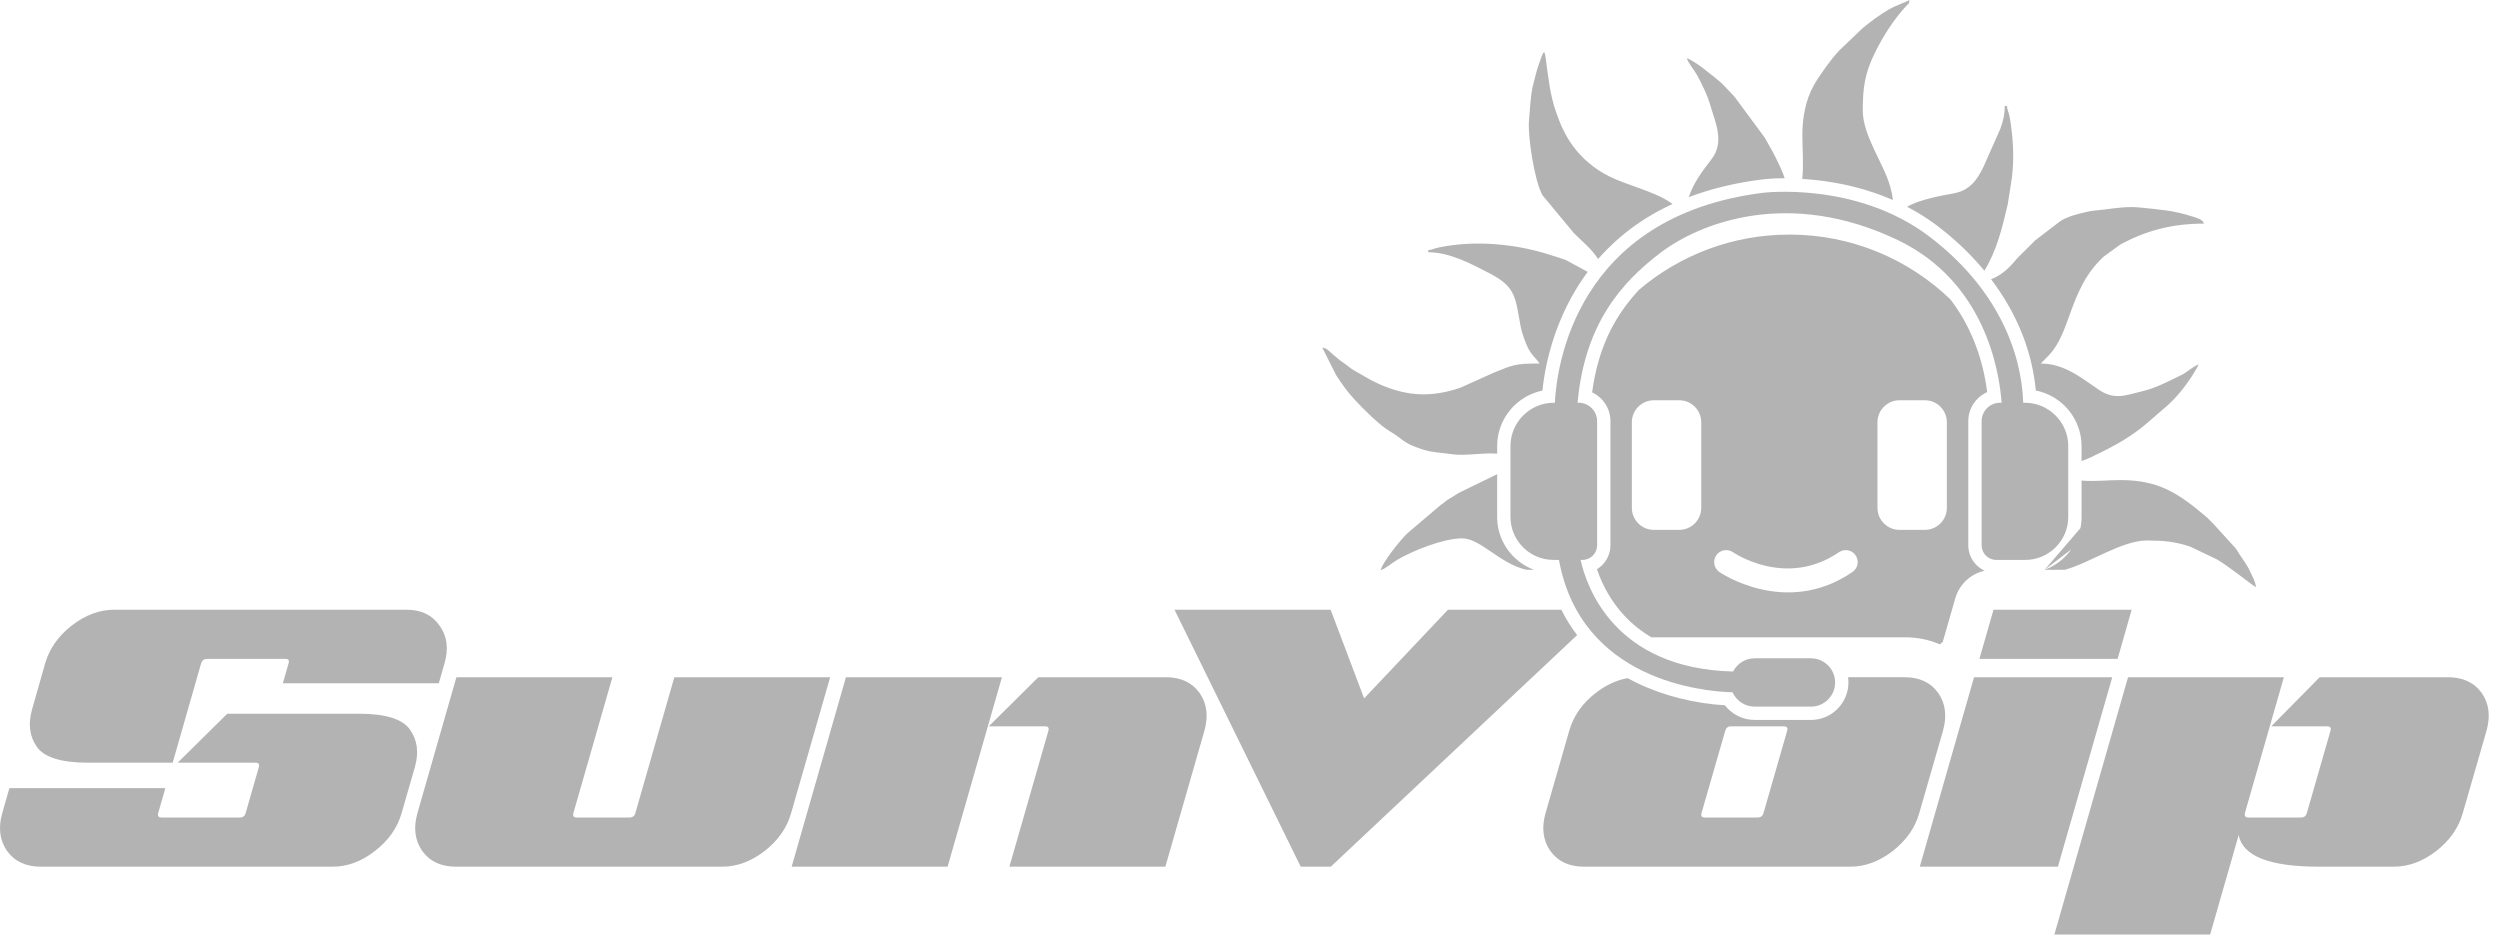 <svg xmlns="http://www.w3.org/2000/svg" width="182" height="69" viewBox="0 0 182 69" fill="none"><path fill-rule="evenodd" clip-rule="evenodd" d="M130.265 17.076C134.81 17.076 138.937 18.868 141.977 21.783C142.065 21.896 142.15 22.011 142.233 22.128L142.259 22.165C142.295 22.215 142.33 22.265 142.364 22.315L142.381 22.339L142.44 22.426L142.441 22.427L142.504 22.522L142.556 22.601L142.586 22.647C142.616 22.695 142.646 22.742 142.677 22.791L142.697 22.823C142.724 22.867 142.751 22.911 142.778 22.956L142.814 23.016L142.864 23.101L142.921 23.199L142.963 23.273L143.003 23.346L143.067 23.462L143.098 23.519L143.154 23.625L143.202 23.717L143.238 23.788L143.245 23.8L143.295 23.902L143.337 23.987L143.367 24.05L143.395 24.108L143.443 24.212L143.452 24.232L143.49 24.314L143.49 24.315L143.537 24.42L143.542 24.431L143.578 24.513L143.583 24.524L143.627 24.629L143.657 24.699L143.696 24.795L143.728 24.876L143.767 24.973L143.799 25.055L143.84 25.162L143.844 25.174L143.869 25.24L143.919 25.379L143.938 25.431L143.978 25.547L144.001 25.614L144.042 25.741L144.063 25.802L144.108 25.946L144.124 25.999L144.169 26.149L144.182 26.194L144.224 26.34L144.228 26.358L144.27 26.513L144.287 26.577L144.324 26.722L144.337 26.773L144.376 26.932L144.378 26.941L144.383 26.961L144.418 27.117L144.423 27.14L144.428 27.16L144.46 27.31L144.47 27.36L144.503 27.523L144.51 27.559L144.542 27.733L144.543 27.738L144.573 27.909L144.581 27.959C144.59 28.015 144.599 28.07 144.607 28.125L144.612 28.155C144.621 28.212 144.629 28.268 144.637 28.325L144.644 28.376L144.667 28.547C143.859 28.907 143.292 29.718 143.292 30.658V39.7L143.293 39.75V39.756L143.295 39.797L143.295 39.804L143.296 39.815L143.298 39.853L143.299 39.856L143.299 39.862L143.303 39.904L143.304 39.911L143.308 39.949L143.31 39.958L143.311 39.965L143.316 40.002L143.317 40.009L143.317 40.011L143.325 40.055L143.325 40.059L143.328 40.076L143.335 40.109L143.336 40.112L143.344 40.148L143.346 40.158L143.347 40.167L143.356 40.2L143.359 40.212L143.37 40.255L143.384 40.301L143.386 40.305L143.398 40.344L143.4 40.35L143.403 40.36L143.415 40.394L143.417 40.397L143.434 40.441L143.436 40.447L143.451 40.483L143.453 40.489L143.456 40.495L143.47 40.528L143.473 40.534L143.475 40.54L143.493 40.578L143.494 40.579C143.508 40.608 143.523 40.637 143.538 40.665L143.54 40.668L143.562 40.708L143.563 40.71L143.588 40.752V40.752L143.613 40.792L143.614 40.794L143.64 40.832L143.642 40.835C143.658 40.86 143.676 40.885 143.694 40.909L143.701 40.918L143.725 40.95L143.727 40.952L143.732 40.957L143.754 40.985L143.758 40.99L143.759 40.991C143.788 41.026 143.818 41.06 143.849 41.093L143.856 41.099L143.86 41.104L143.887 41.132L143.891 41.136L143.924 41.168L143.925 41.169C143.947 41.19 143.97 41.211 143.994 41.232L143.999 41.236C144.035 41.267 144.072 41.297 144.111 41.326L144.111 41.326L144.117 41.331L144.146 41.351L144.15 41.355L144.175 41.372L144.191 41.383L144.195 41.386L144.228 41.408L144.231 41.41L144.234 41.412L144.265 41.431L144.272 41.436L144.277 41.438L144.311 41.459L144.318 41.463L144.353 41.482L144.358 41.485H144.358L144.39 41.502L144.392 41.504L144.416 41.515L144.422 41.519L144.445 41.53L144.455 41.535L144.487 41.55C143.46 41.774 142.637 42.533 142.335 43.586L141.436 46.722C141.363 46.786 141.291 46.848 141.218 46.91C140.438 46.566 139.573 46.396 138.663 46.396H120.223C119.507 45.974 118.84 45.452 118.244 44.811C117.376 43.879 116.694 42.719 116.279 41.495L116.274 41.48L116.259 41.437C116.847 41.081 117.24 40.435 117.24 39.701V30.659C117.24 29.735 116.694 28.936 115.908 28.567L115.932 28.393L115.937 28.359L115.957 28.222L115.965 28.175L115.991 28.015L115.991 28.011L115.992 28.006L116.022 27.833L116.024 27.82L116.05 27.677L116.06 27.626L116.089 27.475L116.09 27.469L116.093 27.458L116.124 27.305L116.133 27.263L116.162 27.133L116.168 27.105L116.203 26.953L116.206 26.942L116.21 26.926L116.245 26.779L116.254 26.743L116.285 26.623L116.298 26.574L116.326 26.471L116.342 26.412L116.343 26.407L116.379 26.28L116.385 26.259L116.394 26.229L116.428 26.112L116.44 26.073L116.474 25.962L116.49 25.911L116.493 25.902L116.534 25.777L116.535 25.775L116.552 25.721L116.584 25.627L116.604 25.57L116.639 25.471L116.657 25.421L116.661 25.409L116.706 25.288L116.71 25.279L116.726 25.236L116.76 25.148L116.783 25.088L116.816 25.006L116.844 24.935L116.847 24.929L116.895 24.811L116.897 24.806L116.945 24.693L116.95 24.682L116.982 24.609L117.012 24.541L117.042 24.475L117.071 24.41L117.128 24.289L117.164 24.213L117.191 24.158L117.226 24.088L117.263 24.015L117.284 23.973C117.313 23.917 117.342 23.862 117.371 23.806L117.388 23.775L117.433 23.692L117.455 23.651L117.5 23.571L117.527 23.523L117.57 23.449L117.633 23.339L117.693 23.238L117.701 23.226L117.763 23.126L117.771 23.112L117.831 23.015L117.9 22.908L117.96 22.816L117.974 22.795L118.035 22.704L118.051 22.681C118.429 22.125 118.856 21.594 119.336 21.081C122.285 18.584 126.1 17.078 130.266 17.078L130.265 17.076ZM120.396 38.574H122.254C123.132 38.574 123.85 37.855 123.85 36.977V30.736C123.85 29.858 123.132 29.139 122.254 29.139H120.396C119.518 29.139 118.799 29.858 118.799 30.736V36.977C118.799 37.855 119.518 38.574 120.396 38.574ZM138.277 38.574H140.135C141.013 38.574 141.731 37.855 141.731 36.977V30.736C141.731 29.858 141.013 29.139 140.135 29.139H138.277C137.399 29.139 136.68 29.858 136.68 30.736V36.977C136.68 37.855 137.399 38.574 138.277 38.574ZM125.177 41.645C124.776 41.375 124.671 40.832 124.941 40.432C125.211 40.032 125.753 39.926 126.154 40.197C126.164 40.204 130.001 42.858 133.877 40.2C134.275 39.928 134.818 40.031 135.089 40.429C135.361 40.826 135.258 41.37 134.86 41.641C129.995 44.977 125.19 41.654 125.177 41.645Z" fill="#B3B3B3"></path><path fill-rule="evenodd" clip-rule="evenodd" d="M148.848 41.481H150.312C152.046 41.033 154.456 39.348 156.287 39.348C157.489 39.348 158.326 39.419 159.461 39.8L161.392 40.724C162.258 41.22 164.079 42.702 164.233 42.743C164.199 42.333 163.952 41.911 163.786 41.57C163.696 41.384 163.709 41.382 163.602 41.213C163.461 40.99 163.334 40.773 163.175 40.56C162.999 40.322 162.884 40.066 162.71 39.868L161.167 38.171C160.954 37.972 160.804 37.781 160.584 37.596C158.555 35.891 157.156 34.95 154.358 34.95C153.426 34.95 152.45 35.068 151.537 34.983V37.636C151.537 37.669 151.537 37.701 151.536 37.734L151.535 37.759L151.532 37.829L151.531 37.859L151.526 37.931L151.524 37.958L151.524 37.963L151.516 38.044L151.516 38.046L151.512 38.078L151.505 38.146L151.502 38.168L151.491 38.246L151.488 38.265L151.475 38.346L151.473 38.36L151.472 38.362C151.467 38.393 151.461 38.423 151.454 38.453L148.848 41.481L148.848 41.481ZM150.78 40.003C150.763 40.027 150.746 40.05 150.728 40.074L150.709 40.1L150.672 40.147L150.653 40.172L150.613 40.221L150.595 40.244L150.592 40.247L150.543 40.305L150.542 40.306L150.517 40.334L150.481 40.376L150.457 40.402L150.419 40.443L150.396 40.467L150.34 40.525L150.335 40.529L150.333 40.531C150.312 40.553 150.29 40.574 150.268 40.594L150.255 40.606L150.204 40.653L150.182 40.674L150.13 40.72L150.114 40.733L150.049 40.789L150.014 40.818L149.982 40.844L149.948 40.87L149.906 40.902L149.877 40.924L149.832 40.956L149.803 40.978L149.735 41.025L149.709 41.042L149.658 41.075L149.635 41.09L149.575 41.128L149.556 41.139L149.481 41.184L149.478 41.186L149.467 41.192L149.397 41.231L149.382 41.239L149.319 41.272L149.29 41.287L149.238 41.313L149.215 41.325L149.207 41.328L149.128 41.365L149.112 41.372L149.046 41.401L149.017 41.413L148.96 41.437L148.933 41.447C148.905 41.458 148.877 41.469 148.848 41.48L150.78 40.002V40.003ZM151.537 33.564C151.61 33.54 151.684 33.516 151.742 33.492L152.176 33.309C152.193 33.302 152.214 33.293 152.231 33.286L152.487 33.156C153.86 32.51 155.205 31.766 156.347 30.767L157.836 29.479C157.853 29.463 157.898 29.418 157.914 29.403C157.926 29.392 157.942 29.376 157.954 29.365C158.775 28.597 159.554 27.512 160.067 26.541C159.669 26.647 159.223 27.102 158.817 27.297C157.929 27.724 156.952 28.25 155.985 28.477C154.719 28.772 153.935 29.174 152.726 28.327C152.318 28.04 151.967 27.796 151.535 27.512C150.656 26.931 149.709 26.464 148.571 26.464L149.218 25.799C149.906 25.049 150.29 23.983 150.626 23.041C151.261 21.258 151.839 19.895 153.142 18.689L154.346 17.81C156.212 16.795 158.101 16.279 160.453 16.279C160.369 15.965 159.908 15.858 159.588 15.756C158.182 15.305 157.284 15.267 155.836 15.111C154.896 15.009 154.054 15.148 153.18 15.255C152.635 15.322 152.353 15.321 151.888 15.43C151.235 15.583 150.563 15.743 150.002 16.09L148.167 17.495C147.905 17.759 147.697 17.965 147.434 18.228C147.173 18.489 146.941 18.691 146.71 18.97C146.213 19.57 145.642 20.069 144.949 20.329C145.144 20.585 145.331 20.846 145.511 21.111L145.513 21.115L145.585 21.222L145.601 21.246C145.799 21.544 145.988 21.848 146.167 22.158L146.187 22.193C146.226 22.259 146.263 22.325 146.3 22.392L146.312 22.413L146.373 22.523L146.438 22.644L146.443 22.653L146.491 22.743L146.525 22.81L146.601 22.957L146.641 23.038L146.684 23.123L146.689 23.132L146.749 23.256L146.789 23.338L146.833 23.431L146.867 23.504L146.924 23.629L146.928 23.637L146.973 23.74L147.006 23.815L147.066 23.953L147.105 24.045L147.136 24.119L147.199 24.276L147.226 24.344L147.273 24.464L147.296 24.526L147.354 24.682L147.377 24.745L147.436 24.911L147.452 24.956C147.468 25.004 147.484 25.051 147.5 25.099L147.518 25.153C147.536 25.205 147.552 25.258 147.569 25.311L147.592 25.386L147.637 25.53L147.646 25.559L147.646 25.56L147.654 25.588C147.67 25.641 147.685 25.694 147.701 25.747L147.713 25.79C147.731 25.853 147.748 25.917 147.765 25.98L147.773 26.01C147.787 26.065 147.802 26.12 147.816 26.175L147.826 26.217C147.84 26.276 147.856 26.334 147.869 26.393L147.883 26.45C147.896 26.51 147.91 26.57 147.924 26.631L147.926 26.641L147.931 26.665L147.965 26.825L147.977 26.883C147.989 26.945 148.001 27.006 148.013 27.069L148.019 27.101C148.03 27.162 148.041 27.222 148.051 27.282L148.055 27.303L148.057 27.314C148.068 27.378 148.079 27.443 148.089 27.508L148.095 27.542C148.105 27.61 148.115 27.678 148.125 27.747L148.126 27.759C148.135 27.82 148.143 27.879 148.151 27.94L148.157 27.994C148.165 28.058 148.172 28.122 148.18 28.186L148.184 28.221C148.191 28.29 148.198 28.359 148.204 28.428C150.098 28.799 151.537 30.475 151.537 32.474V33.565L151.537 33.564ZM144.46 19.712C145.361 18.26 145.779 16.534 146.163 14.874L146.466 12.94C146.648 11.481 146.556 9.948 146.303 8.517C146.243 8.182 146.129 8.034 146.103 7.715H145.948C145.948 8.331 145.821 8.839 145.618 9.391L144.385 12.17C144.158 12.623 143.92 13.061 143.549 13.417C142.863 14.074 142.274 14.05 141.362 14.239C140.543 14.409 139.61 14.627 138.831 15.05L138.904 15.088L138.94 15.108L138.943 15.109L139.049 15.166L139.086 15.186L139.158 15.226L139.194 15.246L139.303 15.306L139.339 15.327C139.411 15.367 139.482 15.409 139.554 15.451L139.589 15.472L139.661 15.514L139.696 15.536L139.802 15.6L139.838 15.622L139.907 15.665L139.909 15.666L139.944 15.688L139.979 15.71L139.999 15.722L140.014 15.732L140.05 15.755L140.084 15.777L140.1 15.787L140.154 15.822L140.155 15.823L140.19 15.845L140.224 15.868L140.225 15.869L140.259 15.892L140.293 15.914L140.328 15.938L140.363 15.961L140.364 15.962L140.397 15.984L140.431 16.008L140.466 16.031L140.484 16.044L140.5 16.054L140.568 16.102L140.603 16.126L140.604 16.126L140.614 16.134L140.705 16.198L140.723 16.21L140.739 16.222L140.773 16.246L140.806 16.271L140.84 16.295H140.841L140.958 16.382L140.974 16.395L141.074 16.47C141.133 16.515 141.191 16.56 141.25 16.605L141.254 16.608L141.26 16.614L141.424 16.742L141.431 16.748L141.435 16.751C141.489 16.794 141.542 16.837 141.596 16.881L141.608 16.89L141.622 16.901C141.676 16.945 141.729 16.989 141.782 17.033L141.783 17.034L141.936 17.163L141.956 17.179L141.961 17.184C142.012 17.227 142.062 17.27 142.112 17.313L142.146 17.343L142.289 17.468L142.297 17.476L142.326 17.501L142.444 17.607L142.48 17.64C142.524 17.679 142.567 17.718 142.61 17.759L142.648 17.793L142.784 17.92L142.797 17.933L142.813 17.948L142.935 18.064L142.992 18.119L143.077 18.203L143.121 18.245L143.13 18.255L143.132 18.257L143.256 18.381L143.304 18.428L143.413 18.54L143.457 18.585L143.564 18.697L143.612 18.748L143.723 18.867L143.768 18.915L143.874 19.031L143.927 19.09L143.939 19.102L143.987 19.157L144.035 19.211L144.069 19.249L144.181 19.378L144.215 19.416L144.322 19.542L144.34 19.564L144.354 19.579L144.463 19.71L144.46 19.712ZM137.805 14.56C137.772 14.261 137.713 13.955 137.608 13.587C137.115 11.848 135.609 9.894 135.609 8.024C135.609 6.378 135.77 5.333 136.452 3.929C137.06 2.675 137.813 1.49 138.758 0.448C138.954 0.233 138.977 0.335 139.004 0.001C138.534 0.249 137.994 0.407 137.522 0.679C136.823 1.083 136.209 1.558 135.585 2.06L133.891 3.683C133.327 4.266 132.414 5.548 132.036 6.225C131.45 7.278 131.212 8.577 131.212 9.799C131.212 10.869 131.318 12.042 131.201 13.024L131.217 13.025L131.223 13.026L131.245 13.027L131.267 13.029L131.286 13.03L131.289 13.031L131.311 13.033L131.332 13.034L131.376 13.037L131.397 13.039L131.419 13.041L131.423 13.041L131.441 13.042L131.462 13.044L131.484 13.046L131.491 13.046L131.505 13.048L131.527 13.049L131.548 13.051L131.569 13.053L131.591 13.054L131.612 13.056L131.627 13.057L131.634 13.058L131.655 13.06L131.677 13.062L131.695 13.063L131.698 13.064L131.719 13.066L131.74 13.067L131.761 13.069L131.762 13.069L131.782 13.071L131.804 13.073L131.825 13.075H131.829L131.846 13.076L131.867 13.078L131.888 13.08L131.895 13.081L131.909 13.082L131.93 13.084L131.951 13.086L131.962 13.087L131.971 13.088L131.993 13.09L132.013 13.092L132.027 13.094L132.034 13.095L132.055 13.097L132.075 13.098L132.093 13.1L132.096 13.101L132.117 13.102L132.137 13.104L132.157 13.107H132.158L132.178 13.109L132.199 13.111L132.219 13.113H132.222L132.239 13.115L132.26 13.117L132.28 13.119L132.287 13.12L132.3 13.122L132.321 13.124L132.341 13.126L132.351 13.128L132.362 13.129L132.382 13.131L132.402 13.133L132.415 13.135L132.422 13.135L132.443 13.138L132.463 13.14L132.48 13.142H132.483L132.503 13.145L132.523 13.148L132.543 13.15L132.628 13.16L132.687 13.168L132.713 13.172L132.798 13.183L132.83 13.188L132.841 13.189L132.967 13.207L132.974 13.208L133.095 13.226L133.118 13.23L133.137 13.233L133.256 13.251L133.266 13.253L133.391 13.273L133.404 13.275L133.53 13.297L133.547 13.3L133.559 13.302L133.644 13.317L133.69 13.325L133.728 13.332L133.812 13.347L133.832 13.351L133.896 13.364L133.975 13.379L133.98 13.38L134.101 13.404L134.117 13.407L134.148 13.414L134.232 13.431L134.258 13.436L134.316 13.448L134.399 13.466L134.4 13.466L134.483 13.485L134.487 13.486L134.564 13.503L134.565 13.504L134.649 13.523L134.711 13.537L134.732 13.542L134.815 13.562L134.823 13.564L134.852 13.572L134.944 13.594L134.963 13.599L134.98 13.604L135.063 13.624L135.103 13.635L135.145 13.646L135.228 13.668L135.242 13.671L135.31 13.69L135.315 13.691L135.393 13.712L135.475 13.735L135.521 13.748L135.557 13.759L135.639 13.782L135.659 13.788L135.669 13.791L135.762 13.818L135.798 13.829L135.802 13.831L135.884 13.855L135.889 13.857L135.966 13.88L136.047 13.906L136.128 13.932L136.21 13.958L136.212 13.959L136.291 13.985L136.372 14.012L136.453 14.039L136.53 14.066L136.533 14.067L136.614 14.095L136.682 14.119L136.694 14.124L136.758 14.147L136.774 14.152L136.854 14.182L136.893 14.196L136.934 14.211L136.969 14.224L137.081 14.267L137.113 14.279L137.173 14.302L137.252 14.333L137.254 14.334L137.331 14.365L137.41 14.397L137.48 14.426L137.503 14.435L137.567 14.462L137.646 14.495L137.663 14.502L137.724 14.528L137.802 14.562L137.805 14.56ZM129.928 12.981C129.748 12.451 129.509 11.95 129.258 11.444C128.989 10.901 128.742 10.521 128.462 10.003L126.298 7.075C126.234 7.005 126.213 6.979 126.151 6.913L125.59 6.317C125.179 5.872 124.685 5.531 124.215 5.146C123.926 4.908 123.15 4.337 122.802 4.244C122.894 4.589 123.368 5.128 123.561 5.492C123.897 6.127 124.277 6.873 124.483 7.578C124.869 8.902 125.578 10.319 124.596 11.594C123.955 12.427 123.281 13.303 122.945 14.354C123.1 14.294 123.256 14.238 123.413 14.182L123.492 14.154L123.633 14.106L123.65 14.101L123.729 14.074L123.808 14.048L123.887 14.021L123.908 14.015L124.047 13.97L124.126 13.945L124.206 13.92L124.352 13.876L124.367 13.872L124.447 13.848L124.592 13.806L124.609 13.802L124.69 13.778L124.771 13.755L124.852 13.733L124.882 13.725L125.046 13.681L125.159 13.652L125.254 13.628L125.39 13.594L125.493 13.569L125.659 13.53L125.732 13.513L125.894 13.476L125.977 13.458L126.17 13.417L126.218 13.407L126.395 13.37L126.471 13.355L126.67 13.317L126.674 13.316L126.689 13.313L126.715 13.309L126.919 13.271L126.975 13.261L127.181 13.226L127.191 13.224L127.201 13.222C127.28 13.209 127.358 13.197 127.436 13.184L127.443 13.183L127.448 13.182C127.529 13.17 127.61 13.157 127.691 13.145L127.696 13.145C127.78 13.132 127.863 13.121 127.947 13.109H127.949L127.951 13.109L127.957 13.108C128.04 13.097 128.123 13.085 128.206 13.075L128.231 13.072L128.257 13.069L128.27 13.067L128.283 13.066L128.308 13.063L128.334 13.06L128.36 13.057L128.386 13.054L128.399 13.052L128.411 13.051L128.437 13.048L128.464 13.045H128.464L128.489 13.043L128.516 13.041L128.529 13.039L128.542 13.038L128.568 13.036L128.594 13.033H128.595L128.621 13.031L128.647 13.029L128.661 13.027L128.673 13.027L128.699 13.024L128.726 13.022H128.727L128.752 13.02L128.779 13.019L128.793 13.017L128.805 13.016L128.832 13.014L128.858 13.013L128.86 13.012L128.885 13.011L128.912 13.009L128.927 13.008L128.938 13.007L128.965 13.005L128.992 13.004H128.994L129.019 13.002L129.047 13L129.062 12.999L129.073 12.998L129.1 12.997L129.127 12.996L129.129 12.995L129.155 12.994L129.182 12.993L129.197 12.992L129.209 12.992L129.236 12.99L129.263 12.989L129.265 12.989L129.291 12.988L129.318 12.987L129.372 12.985L129.4 12.984H129.403L129.428 12.983L129.455 12.982L129.472 12.982H129.483L129.51 12.981L129.538 12.98H129.54L129.565 12.979L129.593 12.979L129.61 12.979L129.62 12.978L129.648 12.978L129.676 12.977H129.679L129.704 12.977L129.732 12.976H129.749H129.76L129.815 12.976H129.819H129.843H129.871H129.899H129.927L129.928 12.981ZM121.76 14.85C120.999 14.287 120.076 13.972 119.188 13.644C118.489 13.386 117.82 13.172 117.143 12.834C116.091 12.309 115.155 11.53 114.468 10.573C113.937 9.833 113.588 9.054 113.275 8.139C112.849 6.895 112.751 5.87 112.574 4.596C112.436 3.602 112.467 3.326 111.882 5.128L111.596 6.23C111.425 6.934 111.376 8.03 111.309 8.802C111.214 9.888 111.696 13.151 112.293 14.214L114.566 16.955C115.213 17.61 115.853 18.098 116.343 18.857C116.438 18.748 116.535 18.641 116.632 18.535L116.706 18.456C116.752 18.407 116.797 18.358 116.844 18.311L116.857 18.297C116.904 18.248 116.951 18.2 116.998 18.153L117.015 18.136C117.187 17.962 117.363 17.793 117.542 17.629L117.546 17.625C117.595 17.581 117.645 17.536 117.695 17.491L117.702 17.485L117.782 17.415L117.862 17.345L117.942 17.275L117.945 17.273C117.99 17.234 118.035 17.197 118.08 17.159L118.125 17.122L118.256 17.014L118.268 17.005L118.35 16.938L118.433 16.872L118.516 16.807L118.521 16.803L118.647 16.707L118.717 16.654L118.829 16.571L118.903 16.517L119.014 16.437L119.024 16.43L119.11 16.369L119.118 16.363L119.233 16.283L119.313 16.229L119.43 16.15L119.522 16.09L119.617 16.028L119.726 15.957L119.841 15.885L119.94 15.823L120.034 15.766L120.146 15.7L120.239 15.644L120.365 15.571L120.438 15.529L120.571 15.454L120.661 15.405L120.791 15.334L120.889 15.282L120.907 15.273L121 15.224L121.002 15.223L121.095 15.175L121.188 15.128L121.199 15.123L121.329 15.058L121.426 15.011L121.545 14.953L121.634 14.911L121.76 14.852L121.76 14.85ZM115.587 19.795L113.985 18.924C113.578 18.776 113.3 18.701 112.88 18.565C110.327 17.735 107.328 17.471 104.716 18.021C104.394 18.089 104.286 18.183 103.977 18.209V18.363C105.53 18.363 107.103 19.202 108.453 19.904C110.338 20.885 110.31 21.599 110.699 23.754C110.775 24.178 111.021 24.874 111.203 25.256C111.498 25.875 111.761 25.989 112.079 26.464C110.355 26.464 110.197 26.538 108.739 27.136L106.29 28.236C104.283 28.91 102.566 28.874 100.615 28.052L100.19 27.86C100.048 27.789 99.928 27.732 99.777 27.655L98.552 26.951C98.258 26.771 98.073 26.592 97.789 26.402C97.502 26.209 97.333 26.044 97.058 25.822C96.785 25.602 96.618 25.336 96.262 25.307L97.269 27.308C97.666 27.928 98.097 28.532 98.595 29.069C99.232 29.757 100.417 30.951 101.195 31.406C102.218 32.005 102.054 32.233 103.581 32.724C104.278 32.948 104.866 32.944 105.706 33.067C106.655 33.206 107.917 32.946 108.992 33.026V32.473C108.992 30.486 110.413 28.819 112.289 28.434C112.56 25.781 113.476 23.058 114.877 20.832C114.919 20.764 114.962 20.697 115.005 20.631L115.016 20.614L115.018 20.61L115.026 20.597C115.069 20.532 115.111 20.468 115.155 20.404L115.157 20.4L115.162 20.392L115.168 20.384C115.211 20.32 115.255 20.256 115.299 20.194L115.322 20.16C115.361 20.106 115.398 20.052 115.437 19.998L115.448 19.983L115.471 19.951L115.482 19.935L115.575 19.81L115.586 19.794L115.587 19.795ZM108.993 34.521L106.265 35.849C105.942 36.023 105.87 36.111 105.545 36.287C105.261 36.442 105.161 36.583 104.872 36.771L102.619 38.684C102.608 38.695 102.591 38.711 102.58 38.722C102.522 38.775 102.483 38.801 102.415 38.866C101.96 39.302 100.667 40.901 100.506 41.508C100.853 41.415 101.359 40.968 101.695 40.769C102.853 40.082 105.086 39.193 106.446 39.193C107.778 39.193 109.158 41.019 111.116 41.48H111.682L111.677 41.478L111.649 41.468L111.602 41.45L111.553 41.431L111.529 41.42L111.475 41.397L111.451 41.387L111.397 41.363L111.378 41.354L111.323 41.328L111.247 41.291L111.246 41.29L111.177 41.254L111.137 41.233L111.101 41.213L111.065 41.192L111.026 41.17L110.99 41.148L110.933 41.113L110.922 41.107L110.917 41.104L110.852 41.062L110.849 41.06L110.818 41.04L110.78 41.013L110.745 40.99L110.709 40.963L110.675 40.938L110.642 40.915L110.606 40.887L110.601 40.884L110.543 40.839L110.541 40.836L110.481 40.788L110.479 40.787L110.45 40.761L110.411 40.729L110.386 40.707L110.343 40.668L110.323 40.65L110.278 40.607L110.26 40.591L110.201 40.533L110.198 40.53L110.197 40.529L110.137 40.468L110.116 40.446L110.083 40.41L110.053 40.377L110.023 40.343L110.001 40.318L109.958 40.267L109.945 40.253L109.9 40.198L109.89 40.186L109.89 40.185L109.843 40.125L109.841 40.123L109.814 40.088L109.785 40.049L109.765 40.02L109.735 39.979L109.715 39.95L109.682 39.901L109.668 39.88L109.633 39.826L109.601 39.774L109.577 39.737L109.558 39.703L109.533 39.661L109.515 39.629L109.488 39.58L109.475 39.555L109.441 39.492L109.435 39.48C109.422 39.454 109.409 39.429 109.397 39.403L109.394 39.398L109.383 39.374L109.36 39.324L109.345 39.292L109.323 39.241L109.311 39.214L109.29 39.16L109.276 39.128L109.259 39.082L109.245 39.046C109.235 39.02 109.225 38.992 109.216 38.965L109.211 38.952L109.189 38.885L109.179 38.85L109.163 38.799L109.154 38.769L109.138 38.711L109.13 38.683L109.113 38.616L109.109 38.599L109.107 38.595L109.089 38.518L109.089 38.515L109.081 38.479L109.07 38.424L109.064 38.392L109.053 38.334L109.048 38.306L109.037 38.234L109.035 38.218C109.03 38.187 109.027 38.157 109.023 38.126L109.022 38.124C109.019 38.094 109.016 38.065 109.013 38.035L109.01 38.006L109.006 37.948L109.003 37.912L108.999 37.85L108.998 37.821L108.996 37.763L108.994 37.726C108.994 37.697 108.993 37.666 108.993 37.636V34.521H108.993ZM148.417 26.464L148.44 26.487C148.439 26.485 148.41 26.472 148.417 26.464Z" fill="#B3B3B3"></path><path d="M16.549 51.958H26.114C28.052 51.958 29.291 52.338 29.835 53.099C30.388 53.869 30.508 54.789 30.198 55.86L29.238 59.191C28.937 60.262 28.287 61.182 27.295 61.952C26.317 62.713 25.296 63.094 24.22 63.094H2.952C1.882 63.094 1.068 62.713 0.515 61.952C-0.021 61.182 -0.14 60.262 0.165 59.191L0.683 57.378H12.036L11.518 59.191C11.461 59.408 11.536 59.514 11.752 59.514H17.469C17.685 59.514 17.823 59.408 17.885 59.191L18.84 55.86C18.902 55.634 18.827 55.524 18.61 55.524H12.934L16.549 51.958ZM12.571 55.524H6.412C4.475 55.524 3.235 55.143 2.691 54.382C2.147 53.621 2.032 52.701 2.341 51.621L3.289 48.29C3.598 47.219 4.244 46.303 5.217 45.542C6.213 44.772 7.244 44.387 8.319 44.387H29.587C30.658 44.387 31.462 44.772 31.998 45.542C32.551 46.303 32.671 47.219 32.361 48.29L31.945 49.741H20.592L21.008 48.29C21.074 48.073 21.003 47.967 20.787 47.967H15.071C14.854 47.967 14.713 48.073 14.642 48.29L12.571 55.524H12.571ZM49.092 49.303H60.436L57.595 59.191C57.294 60.262 56.648 61.182 55.666 61.952C54.68 62.713 53.653 63.094 52.578 63.094H33.178C32.107 63.094 31.293 62.713 30.739 61.952C30.204 61.182 30.085 60.262 30.39 59.191L33.226 49.303H44.583L41.743 59.191C41.686 59.408 41.761 59.514 41.977 59.514H45.827C46.052 59.514 46.194 59.408 46.255 59.191L49.092 49.303ZM68.986 63.094H57.633L61.584 49.303H72.941L68.985 63.094H68.986ZM75.587 49.303H84.891C85.962 49.303 86.776 49.684 87.329 50.445C87.865 51.21 87.98 52.13 87.679 53.206L84.838 63.094H73.485L76.322 53.206C76.384 52.989 76.308 52.878 76.091 52.878H71.981L75.587 49.303Z" fill="#B3B3B3"></path><path fill-rule="evenodd" clip-rule="evenodd" d="M96.869 44.387L99.308 50.843L105.413 44.387H113.665C113.992 45.044 114.375 45.661 114.815 46.235L96.883 63.094H94.693L85.504 44.388H96.87L96.869 44.387ZM138.661 49.303C139.74 49.303 140.554 49.684 141.099 50.444C141.634 51.21 141.749 52.13 141.448 53.205L139.723 59.191C139.421 60.262 138.776 61.182 137.794 61.952C136.807 62.713 135.78 63.094 134.706 63.094H115.304C114.233 63.094 113.42 62.713 112.866 61.952C112.331 61.182 112.212 60.262 112.517 59.191L114.238 53.205C114.543 52.13 115.185 51.21 116.171 50.444C116.922 49.865 117.697 49.506 118.496 49.368C118.723 49.494 118.957 49.616 119.197 49.732C121.124 50.663 123.409 51.216 125.574 51.346C126.083 52.006 126.877 52.411 127.735 52.411H131.838C133.34 52.411 134.566 51.185 134.566 49.683C134.566 49.554 134.557 49.427 134.54 49.302H138.661V49.303ZM126.011 52.878C125.794 52.878 125.658 52.988 125.596 53.205L123.87 59.191C123.813 59.408 123.887 59.514 124.104 59.514H127.954C128.179 59.514 128.321 59.408 128.383 59.191L130.104 53.205C130.166 52.988 130.086 52.878 129.86 52.878H126.011ZM149.817 63.094H139.76L143.711 49.303H153.772L149.817 63.094H149.817ZM154.162 47.967H144.101L145.128 44.387H155.185L154.162 47.967H154.162ZM163.425 59.205C163.385 59.413 163.465 59.514 163.673 59.514H167.522C167.739 59.514 167.875 59.408 167.937 59.191L169.659 53.205C169.721 52.988 169.645 52.878 169.429 52.878H165.345L168.871 49.303H178.229C179.3 49.303 180.114 49.684 180.667 50.444C181.202 51.21 181.318 52.13 181.017 53.205L179.291 59.191C178.99 60.262 178.344 61.182 177.362 61.952C176.376 62.713 175.349 63.094 174.274 63.094H168.805C165.221 63.094 163.275 62.329 162.974 60.798L160.899 68.032H149.559L154.921 49.303H166.266L163.425 59.205L163.425 59.205Z" fill="#B3B3B3"></path><path fill-rule="evenodd" clip-rule="evenodd" d="M145.322 40.761H147.443C149.162 40.761 150.569 39.355 150.569 37.636V32.473C150.569 30.738 149.15 29.319 147.415 29.319H147.291C147.166 25.594 145.389 20.981 140.484 17.241C135.148 13.172 128.328 14.037 128.328 14.037C114.694 15.758 113.325 26.714 113.193 29.319H113.116C111.381 29.319 109.962 30.738 109.962 32.473V37.636C109.962 39.355 111.368 40.761 113.088 40.761H113.491C115.097 49.564 124.014 50.341 126.13 50.401C126.406 51.014 127.023 51.443 127.736 51.443H131.838C132.806 51.443 133.598 50.651 133.598 49.683C133.598 48.715 132.806 47.924 131.838 47.924H127.736C127.055 47.924 126.461 48.316 126.169 48.886C117.516 48.674 115.496 42.703 115.067 40.761H115.209C115.792 40.761 116.27 40.284 116.27 39.701V30.659C116.27 29.922 115.667 29.319 114.93 29.319H114.847C115.367 23.593 118.027 20.576 120.875 18.407C123.81 16.173 130.28 13.706 138.15 17.474C144.456 20.493 145.538 26.892 145.719 29.319H145.602C144.865 29.319 144.262 29.922 144.262 30.659V39.701C144.262 40.284 144.74 40.761 145.323 40.761H145.322Z" fill="#B3B3B3"></path></svg>